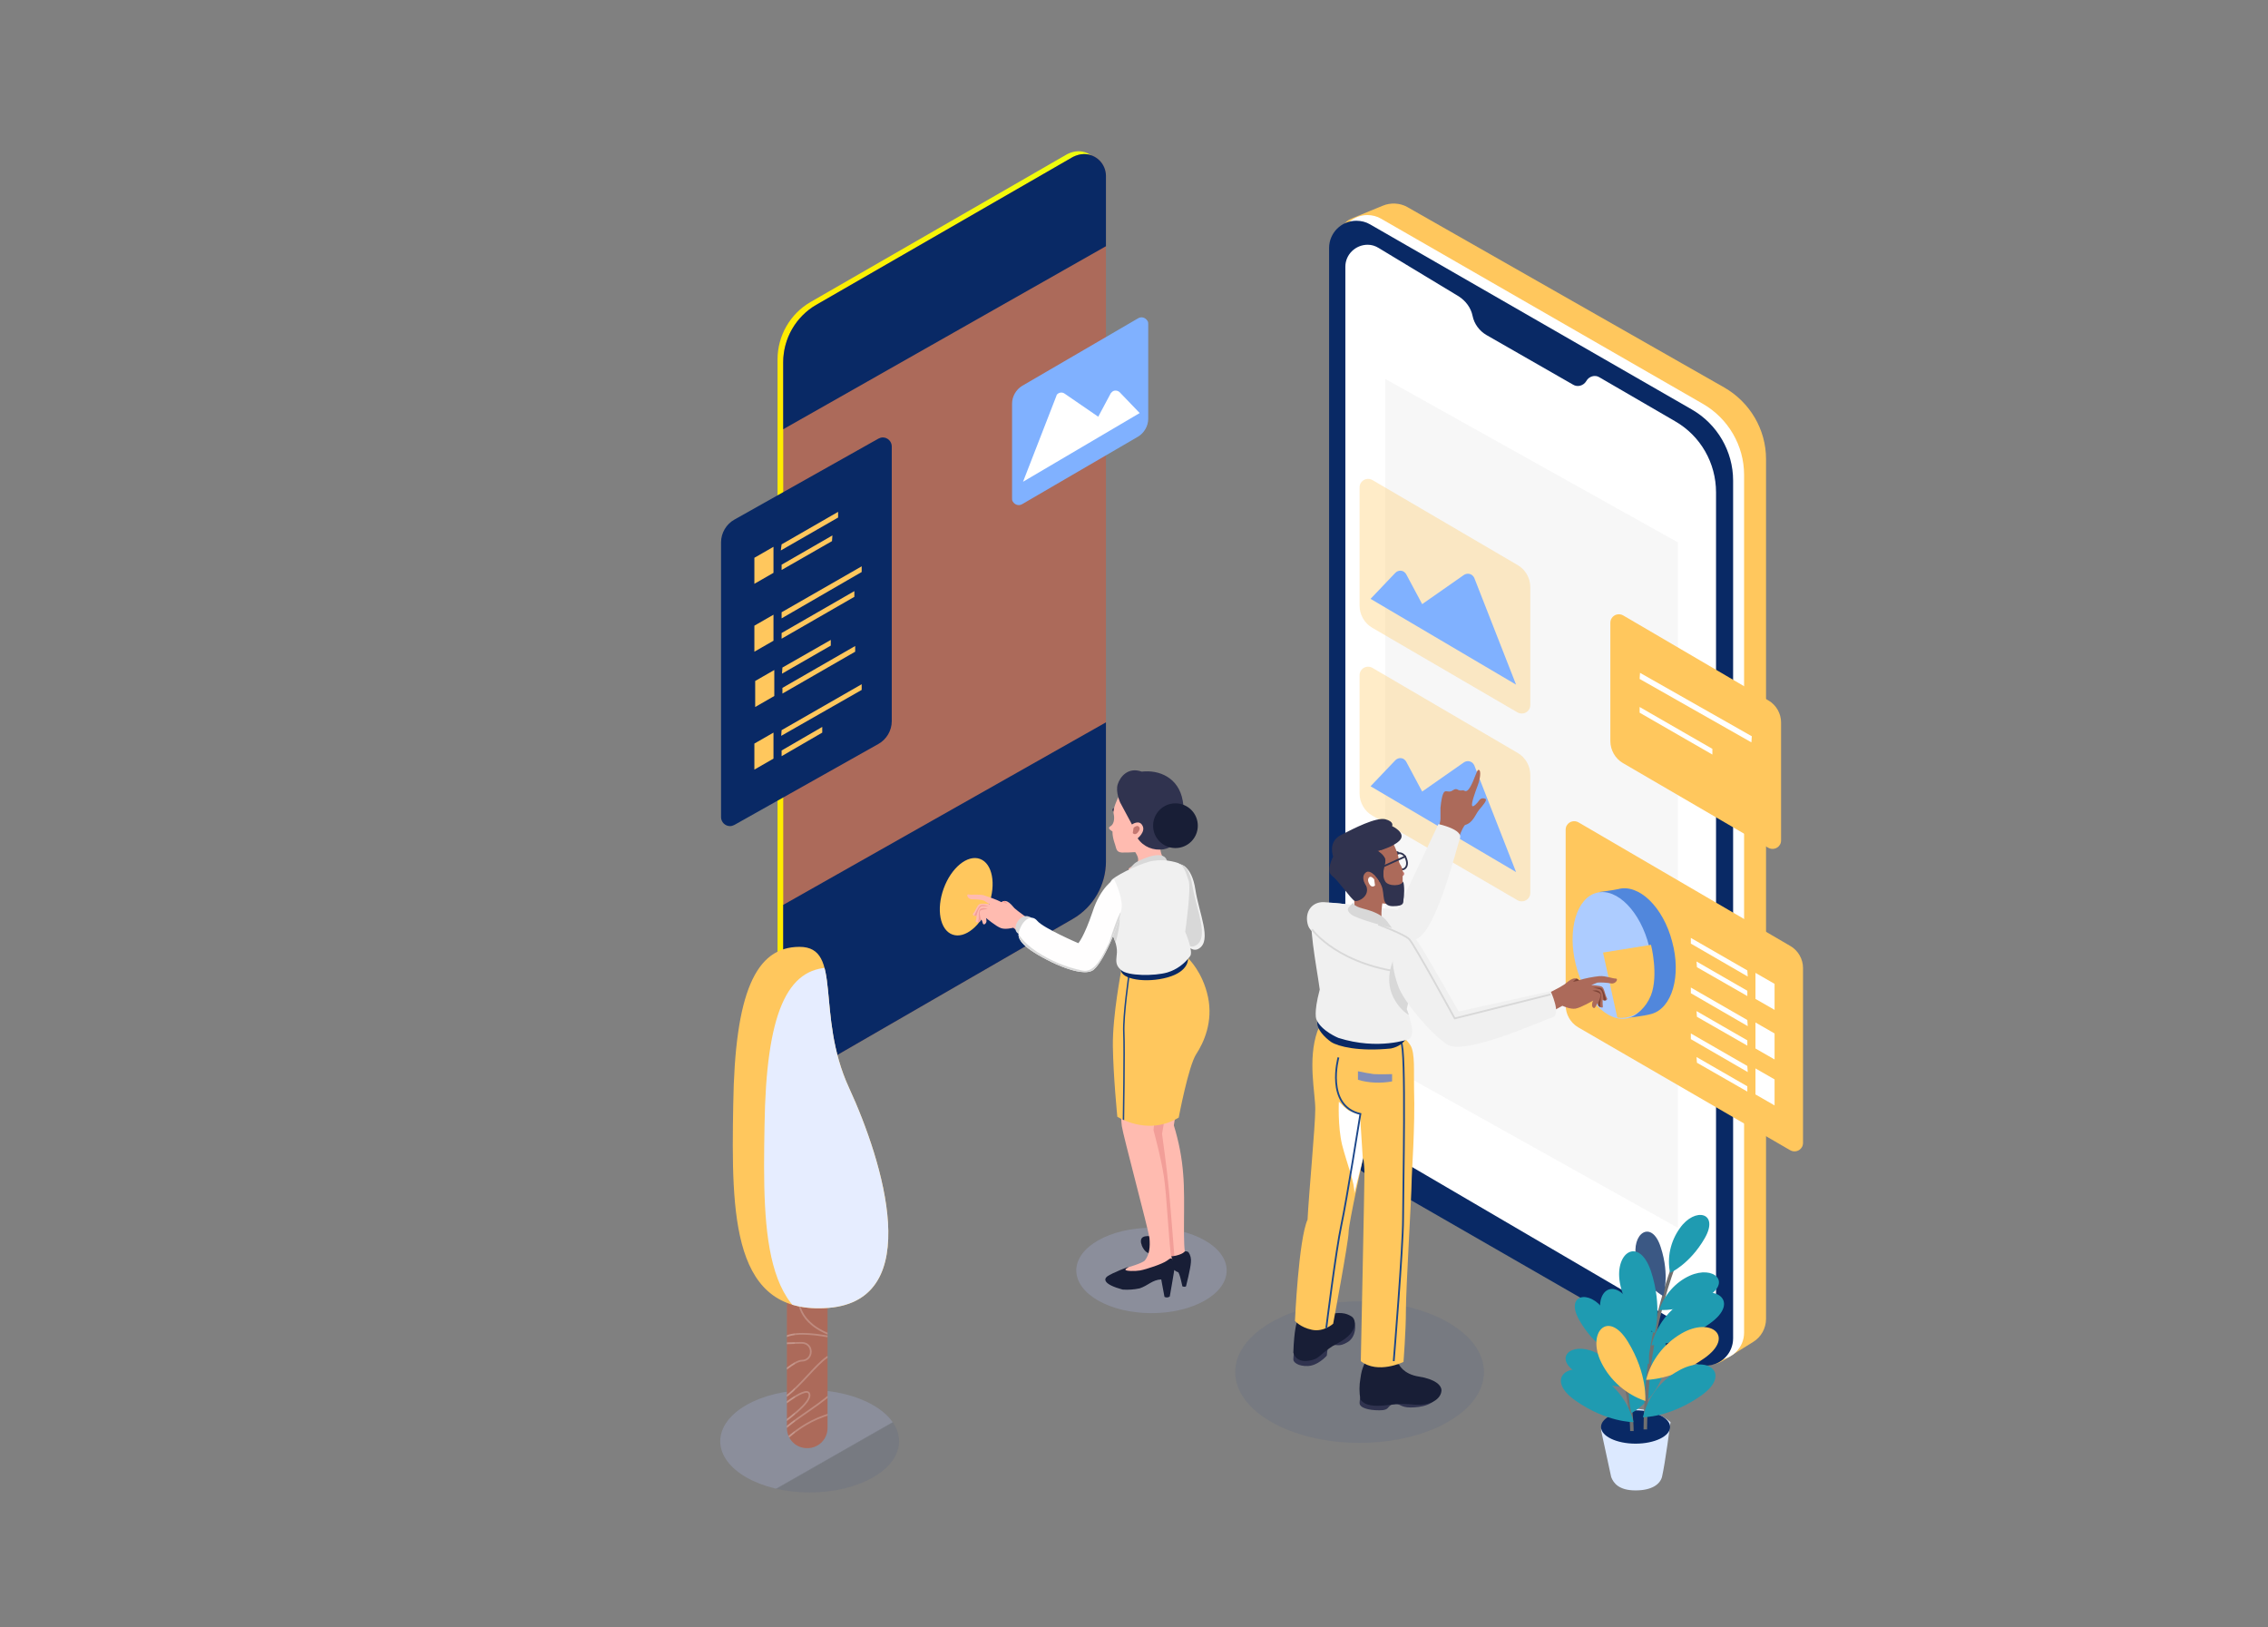 <svg xmlns="http://www.w3.org/2000/svg" xmlns:xlink="http://www.w3.org/1999/xlink" id="Layer_1" x="0px" y="0px" viewBox="0 0 558 400.3" style="enable-background:new 0 0 558 400.3;" xml:space="preserve"><rect x="0" y="0" width="558" height="400.3" fill="#808080" stroke="none"/><style type="text/css">	.st0{fill:#FFC75D;}	.st1{fill:#FFFFFF;}	.st2{fill:#092965;}	.st3{opacity:0.2;fill:#D8D8D8;enable-background:new    ;}	.st4{fill:url(#SVGID_1_);}	.st5{fill:#ADCCFF;}	.st6{opacity:0.339;fill:#FFC75D;enable-background:new    ;}	.st7{clip-path:url(#SVGID_00000154423091859581732690000014889011504914355890_);}	.st8{fill:#80B1FF;}	.st9{clip-path:url(#SVGID_00000167385914560372392090000009923509758031692419_);}	.st10{clip-path:url(#SVGID_00000085973561418833366020000016579416136003037851_);}	.st11{clip-path:url(#SVGID_00000080196170815481392670000005950714152253422476_);}	.st12{opacity:0.211;fill:url(#SVGID_00000173866959510876105870000001770415619965720200_);enable-background:new    ;}	.st13{fill:#30334F;}	.st14{fill:#181E36;}	.st15{fill:#C47770;}	.st16{fill:none;stroke:#1C478A;stroke-width:0.435;stroke-miterlimit:10;}	.st17{fill:#AC6A5A;}	.st18{fill:#F0F0F0;}	.st19{fill:none;stroke:#30334F;stroke-width:0.435;stroke-miterlimit:9.999;}	.st20{fill:url(#SVGID_00000165210536032070045390000005800318552385169849_);}	.st21{clip-path:url(#SVGID_00000078016065468549762560000010324970128536118719_);}	.st22{fill:#D8D8D8;}	.st23{clip-path:url(#SVGID_00000000937850794933275350000017734903215116828350_);}	.st24{fill:none;stroke:#D8D8D8;stroke-width:0.435;stroke-miterlimit:10;}	.st25{clip-path:url(#SVGID_00000087413584551279920680000004263184322945524664_);}	.st26{fill:url(#SVGID_00000010305861151106173540000012092340593279914904_);}	.st27{fill:#828EB7;}	.st28{fill:none;stroke:#30334F;stroke-width:0.435;stroke-miterlimit:10;}	.st29{clip-path:url(#SVGID_00000111881653809419147330000001326118532106765973_);}	.st30{fill:#7D4436;}	.st31{clip-path:url(#SVGID_00000066516457254026619840000000612433693423281292_);}	.st32{clip-path:url(#SVGID_00000117634864662391386100000011044843394581851035_);}	.st33{fill:url(#SVGID_00000142894283539845156030000009174684035447970999_);}	.st34{opacity:0.211;fill:url(#SVGID_00000085972089734116356440000017941857716553484696_);enable-background:new    ;}	.st35{fill:url(#SVGID_00000181792551519449110150000000787842632111472519_);}	.st36{clip-path:url(#SVGID_00000037684012626336285450000006420145518646591616_);}	.st37{clip-path:url(#SVGID_00000147179630872034457260000001643096528627914909_);}	.st38{fill:none;stroke:#979797;stroke-width:0.269;stroke-miterlimit:10;}	.st39{clip-path:url(#SVGID_00000144332373681639369130000016076459753676858529_);}	.st40{clip-path:url(#SVGID_00000107559932767744733700000009164013847375913656_);}	.st41{clip-path:url(#SVGID_00000124162847920643367960000005839443083589371573_);}	.st42{fill:#FFBBB0;}	.st43{fill:#F29E98;}	.st44{fill:url(#SVGID_00000088093390025512144260000011141553876413204879_);}	.st45{clip-path:url(#SVGID_00000094586144865536452600000013819300845407857832_);}	.st46{fill:none;stroke:#1C478A;stroke-width:0.362;stroke-miterlimit:10;}	.st47{clip-path:url(#SVGID_00000028287756439847438290000006012677709368400317_);}	.st48{fill:url(#SVGID_00000055676791714624125450000003460436443027084463_);}	.st49{clip-path:url(#SVGID_00000057830995500074575220000017449451126028934563_);}	.st50{clip-path:url(#SVGID_00000169534380451201932210000001062507274413575823_);}	.st51{clip-path:url(#SVGID_00000035523376990149282300000010124342375845613491_);}	.st52{clip-path:url(#SVGID_00000110470698688011595290000016516975985470809016_);}	.st53{fill:#FFFEFE;}	.st54{clip-path:url(#SVGID_00000164481206129137157270000017703377146144333730_);}	.st55{fill:#DCE9FF;}	.st56{clip-path:url(#SVGID_00000111894006568989448840000016434246045969710998_);}	.st57{fill:none;stroke:#707070;stroke-width:0.867;stroke-miterlimit:10;}	.st58{fill:url(#SVGID_00000003094347431158072820000002401974243247621282_);}	.st59{fill:url(#SVGID_00000026862953112053173830000000553943705050780604_);}	.st60{fill:url(#SVGID_00000158020776803563904790000017552829406336965528_);}	.st61{fill:url(#SVGID_00000136369326415281905680000017510430149913491589_);}	.st62{fill:url(#SVGID_00000055672196082409951310000002315076081278563243_);}	.st63{fill:url(#SVGID_00000036969183675120642430000014309779083361780131_);}	.st64{fill:#3B5884;}	.st65{fill:url(#SVGID_00000168100563725236762330000013800620999090060431_);}	.st66{fill:url(#SVGID_00000140718998535097553570000015836140599089858717_);}	.st67{fill:url(#SVGID_00000013901067767679767710000004781585826385810091_);}	.st68{fill:url(#SVGID_00000173870958208369753270000003242152837615962521_);}	.st69{fill:url(#SVGID_00000017482519215748162520000013878225523057426314_);}	.st70{opacity:0.211;fill:url(#SVGID_00000045580627519785699770000010890227472148620952_);enable-background:new    ;}	.st71{clip-path:url(#SVGID_00000029749741887065184940000017119644550513099653_);}	.st72{opacity:0.3;fill:none;stroke:#FFFFFF;stroke-width:0.419;stroke-miterlimit:10;enable-background:new    ;}	.st73{clip-path:url(#SVGID_00000125587275151769550280000004972333221534847616_);}	.st74{opacity:0.256;fill:#AC6A5A;enable-background:new    ;}	.st75{clip-path:url(#SVGID_00000080178627348586525280000014215212132006497169_);}	.st76{fill:url(#SVGID_00000163755858289705241460000009138879524538140308_);}</style><path class="st0" d="M340.2,50.6c1.9-0.8,4.2-0.7,6,0.3l78,44.4c6.3,3.6,10.3,10.3,10.3,17.6v211.5c0,2.3-1.2,4.5-3.2,5.7l-7.4,4.6 c-2.3,1.4-5.2,1.4-7.4-0.2l-72.9-50.4c-5.3-3.7-8.6-9.7-8.7-16.2l-5-210.2c0-1.7,0.9-3.2,2.5-3.9L340.2,50.6z"></path><path class="st1" d="M329.7,59.6c0-3.7,3-6.7,6.7-6.7c0,0,0,0,0,0c1.2,0,2.4,0.3,3.4,0.9l79.1,45.5c6.3,3.6,10.2,10.3,10.2,17.5v211 c0,3.7-3,6.7-6.7,6.7c0,0,0,0,0,0c-1.2,0-2.4-0.3-3.4-0.9l-79.1-45.5c-6.3-3.6-10.2-10.3-10.2-17.5L329.7,59.6L329.7,59.6z"></path><path class="st2" d="M327,61c0-3.7,3-6.7,6.7-6.7c0,0,0,0,0,0c1.2,0,2.4,0.3,3.4,0.9l79.1,45.5c6.3,3.6,10.2,10.3,10.2,17.5v211 c0,3.7-3,6.7-6.7,6.7c0,0,0,0,0,0c-1.2,0-2.4-0.3-3.4-0.9l-79.1-45.5c-6.3-3.6-10.2-10.3-10.2-17.5V61z"></path><path class="st1" d="M331,65.6c0-3,2.5-5.4,5.5-5.4c1,0,1.9,0.3,2.7,0.8l19.7,11.9c1.7,1.1,3,2.8,3.4,4.8l0,0c0.4,2,1.7,3.7,3.4,4.7 L387,94.6c1.1,0.7,2.6,0.3,3.3-0.9c0,0,0,0,0,0c0,0,0,0,0,0l0,0c0.6-1.1,2.1-1.6,3.2-0.9c0,0,0,0,0,0l18.6,10.8 c6.3,3.6,10.1,10.3,10.1,17.5v198c0,3.7-3,6.7-6.7,6.7c-1.2,0-2.4-0.3-3.4-0.9l-71.1-41.6c-6.2-3.6-10-10.3-10-17.5L331,65.6 L331,65.6z"></path><path class="st3" d="M340.8,93.2l72,40.2v168.6l-72-40.2L340.8,93.2L340.8,93.2z"></path><path class="st0" d="M388.4,202.3c-1-0.6-2.3-0.3-2.9,0.7c0,0,0,0,0,0c-0.2,0.3-0.3,0.7-0.3,1.1v43.2c0,2.2,1.2,4.3,3.1,5.4 l52.1,30.2c1,0.6,2.3,0.3,2.9-0.7c0,0,0,0,0,0c0.2-0.3,0.3-0.7,0.3-1.1v-43c0-2.2-1.2-4.3-3.1-5.4L388.4,202.3z"></path><path class="st1" d="M436.6,242l-4.7-2.7v6.4l4.7,2.7V242z M429.9,243.7l-12.5-7.2l0.1,1.4l12.4,7.1L429.9,243.7z M429.9,238.7 l-13.9-8l0,1.4l14,8.1L429.9,238.7z"></path><path class="st1" d="M436.6,254.2l-4.7-2.7v6.4l4.7,2.7V254.2z M429.9,255.9l-12.5-7.2l0.1,1.4l12.4,7.1L429.9,255.9z M429.9,250.9 l-13.9-8l0,1.4l14,8.1L429.9,250.9z"></path><path class="st1" d="M436.6,265.5l-4.7-2.7v6.4l4.7,2.7V265.5z M429.9,267.2l-12.5-7.2l0.1,1.4l12.4,7.1L429.9,267.2z M429.9,262.2 l-13.9-8l0,1.4l14,8.1L429.9,262.2z"></path><linearGradient id="SVGID_1_" gradientUnits="userSpaceOnUse" x1="-40.137" y1="595.806" x2="-40.13" y2="595.809" gradientTransform="matrix(46.994 0 0 -75.291 2070.081 45244.777)">	<stop offset="0" style="stop-color:#56A1FF"></stop>	<stop offset="1" style="stop-color:#5187DC"></stop></linearGradient><path class="st4" d="M406.3,249.4c5.1-1.4,7.4-9.4,5.1-17.8c-2.2-8.5-8.2-14.3-13.3-12.9c-1.3,0.3-4.5,0.7-4.5,0.7 s-2.3,10.8-0.6,17.2c1.5,5.8,7.1,13.8,7.1,13.8S404.7,249.9,406.3,249.4z"></path><ellipse transform="matrix(0.97 -0.241 0.241 0.97 -44.988 102.835)" class="st5" cx="397" cy="234.9" rx="9.3" ry="15.9"></ellipse><path class="st0" d="M394.4,234.3l3.5,16c0,0,5.5,1.2,8.3-5.5c1.9-5,0-12.4,0-12.4L394.4,234.3z"></path><path class="st0" d="M399.4,151.4c-1-0.6-2.3-0.3-2.9,0.7c0,0,0,0,0,0c-0.2,0.3-0.3,0.7-0.3,1.1v29.1c0,2.2,1.2,4.3,3.1,5.4 l35.7,20.8c1,0.6,2.3,0.3,2.9-0.7c0,0,0,0,0,0c0.2-0.3,0.3-0.7,0.3-1.1v-29c0-2.2-1.2-4.3-3.1-5.4L399.4,151.4z"></path><path class="st1" d="M403.4,175.3l0-1.4l17.9,10.3l0,1.4L403.4,175.3z M403.4,167l0.1-1.5l27.5,15.6l-0.1,1.5L403.4,167z"></path><path class="st6" d="M337.7,164.3c-1-0.6-2.3-0.3-2.9,0.7c0,0,0,0,0,0c-0.2,0.3-0.3,0.7-0.3,1.1v29.1c0,2.2,1.2,4.3,3.1,5.4 l35.7,20.8c1,0.6,2.3,0.3,2.9-0.7c0,0,0,0,0,0c0.2-0.3,0.3-0.7,0.3-1.1v-29c0-2.2-1.2-4.3-3.1-5.4L337.7,164.3z"></path><g>	<defs>		<path id="SVGID_00000013160591237992057690000005019719428150063528_" d="M337.7,164.3c-1-0.6-2.3-0.3-2.9,0.7c0,0,0,0,0,0   c-0.2,0.3-0.3,0.7-0.3,1.1v29.1c0,2.2,1.2,4.3,3.1,5.4l35.7,20.8c1,0.6,2.3,0.3,2.9-0.7c0,0,0,0,0,0c0.2-0.3,0.3-0.7,0.3-1.1v-29   c0-2.2-1.2-4.3-3.1-5.4L337.7,164.3z"></path>	</defs>	<clipPath id="SVGID_00000157279813102470356740000003301096173644802958_">		<use xlink:href="#SVGID_00000013160591237992057690000005019719428150063528_" style="overflow:visible;"></use>	</clipPath>	<g style="clip-path:url(#SVGID_00000157279813102470356740000003301096173644802958_);">		<path class="st8" d="M337.2,193.4l6.1-6.4c0.7-0.7,1.8-0.7,2.4,0c0.1,0.1,0.2,0.2,0.3,0.4l3.9,7.3l10.3-7.2   c0.8-0.5,1.8-0.3,2.3,0.4c0.1,0.1,0.1,0.2,0.2,0.3l10.3,26.3L337.2,193.4z"></path>	</g></g><g>	<defs>		<path id="SVGID_00000016072547127283809540000004183236224088049030_" d="M330.4,172.2c-1.2-0.1-2.1,0.8-2.2,2c0,0,0,0,0,0   c0,0.4,0.1,0.7,0.2,1.1l13.7,25.7c1,2,3.1,3.3,5.3,3.3l41.2,1.6c1.2,0.1,2.1-0.8,2.2-2c0,0,0,0,0,0c0-0.4-0.1-0.7-0.2-1.1   L377,177.2c-1-2-3.1-3.3-5.3-3.3L330.4,172.2z"></path>	</defs>	<clipPath id="SVGID_00000103265809890869939550000013791378807728339630_">		<use xlink:href="#SVGID_00000016072547127283809540000004183236224088049030_" style="overflow:visible;"></use>	</clipPath>			<g transform="translate(800.47 466.679) rotate(-27.974)" style="clip-path:url(#SVGID_00000103265809890869939550000013791378807728339630_);">					<ellipse transform="matrix(-1 2.624049e-06 -2.624049e-06 -1 -529.435 -923.967)" class="st8" cx="-264.7" cy="-462" rx="2.3" ry="3.3"></ellipse>	</g></g><path class="st6" d="M337.7,118.1c-1-0.6-2.3-0.3-2.9,0.7c0,0,0,0,0,0c-0.2,0.3-0.3,0.7-0.3,1.1v29.1c0,2.2,1.2,4.3,3.1,5.4 l35.7,20.8c1,0.6,2.3,0.3,2.9-0.7c0,0,0,0,0,0c0.2-0.3,0.3-0.7,0.3-1.1v-29c0-2.2-1.2-4.3-3.1-5.4L337.7,118.1z"></path><g>	<defs>		<path id="SVGID_00000046304396122886274570000008262156467456616337_" d="M337.7,118.1c-1-0.6-2.3-0.3-2.9,0.7c0,0,0,0,0,0   c-0.2,0.3-0.3,0.7-0.3,1.1v29.1c0,2.2,1.2,4.3,3.1,5.4l35.7,20.8c1,0.6,2.3,0.3,2.9-0.7c0,0,0,0,0,0c0.2-0.3,0.3-0.7,0.3-1.1v-29   c0-2.2-1.2-4.3-3.1-5.4L337.7,118.1z"></path>	</defs>	<clipPath id="SVGID_00000147190719767718736170000008726254383021676979_">		<use xlink:href="#SVGID_00000046304396122886274570000008262156467456616337_" style="overflow:visible;"></use>	</clipPath>	<g style="clip-path:url(#SVGID_00000147190719767718736170000008726254383021676979_);">		<path class="st8" d="M337.2,147.3l6.1-6.4c0.7-0.7,1.8-0.7,2.4,0c0.1,0.1,0.2,0.2,0.3,0.4l3.9,7.3l10.3-7.2   c0.8-0.5,1.8-0.3,2.3,0.4c0.1,0.1,0.1,0.2,0.2,0.3l10.3,26.3L337.2,147.3z"></path>	</g></g><g>	<defs>		<path id="SVGID_00000114770712662572543500000018208783788964561833_" d="M330.4,126.1c-1.2-0.1-2.1,0.8-2.2,2c0,0,0,0,0,0   c0,0.4,0.1,0.7,0.2,1.1l13.7,25.7c1,2,3.1,3.3,5.3,3.3l41.2,1.6c1.2,0.1,2.1-0.8,2.2-2c0,0,0,0,0,0c0-0.4-0.1-0.7-0.2-1.1   L377,131.1c-1-2-3.1-3.3-5.3-3.3L330.4,126.1z"></path>	</defs>	<clipPath id="SVGID_00000081646330045833227080000015952200907726889895_">		<use xlink:href="#SVGID_00000114770712662572543500000018208783788964561833_" style="overflow:visible;"></use>	</clipPath>			<g transform="translate(800.465 357.774) rotate(-27.974)" style="clip-path:url(#SVGID_00000081646330045833227080000015952200907726889895_);">					<ellipse transform="matrix(-1 2.624050e-06 -2.624050e-06 -1 -588.318 -813.09)" class="st8" cx="-294.2" cy="-406.5" rx="2.3" ry="3.3"></ellipse>	</g></g><linearGradient id="SVGID_00000121277862383824623980000011555249349153123222_" gradientUnits="userSpaceOnUse" x1="-29.244" y1="599.571" x2="-29.246" y2="599.573" gradientTransform="matrix(144.6 0 0 -82.2 4541.351 49603.609)">	<stop offset="0" style="stop-color:#364D83;stop-opacity:0.604"></stop>	<stop offset="1" style="stop-color:#B2C4FF"></stop></linearGradient><ellipse style="opacity:0.211;fill:url(#SVGID_00000121277862383824623980000011555249349153123222_);enable-background:new    ;" cx="334.5" cy="337.5" rx="30.6" ry="17.4"></ellipse><path class="st13" d="M318.4,332.5c-0.1,0.6-0.2,1.3-0.2,1.9c0,0.7,1.2,1.7,3.6,1.6s4.4-2.3,4.6-2.5c0.2-0.2-0.2-2,1.2-2.5 c1.4-0.5,1.7,0.5,4-0.9c2.3-1.4,2.2-5.2,0.9-6.1C331,323.1,318.4,332.5,318.4,332.5z"></path><path class="st13" d="M334.9,342.9c-0.2,0.7-0.4,1.5-0.4,2.2c0,1.2,2.2,1.8,4.9,1.8c2.7,0,1.7-1.1,3.4-1.5c1.8-0.3,1.6,0.8,4.2,0.8 c2.6,0,6.2-0.6,6.8-3.4C354.3,340.1,334.9,342.9,334.9,342.9z"></path><path class="st14" d="M319.1,325.2c0,0-0.7,1.6-0.9,7.5c0,0,0.5,2.5,3.7,2c3.2-0.4,2.6-1.9,7.4-4.4s4.5-5.7,3.2-6.5 c-1.3-0.8-2.8-1.3-6.9-0.2C323.5,324.3,321.3,324.8,319.1,325.2z"></path><path class="st14" d="M344.2,335.6c0,0,1,2.4,4.9,3c3.9,0.6,5.9,2.2,5.5,3.8c-0.3,1.6-2.3,3.4-6.6,3.1c-4.3-0.4-5.2,0-7.4,0.2 c-2.2,0.2-4.8,0.2-5.9-1.5c-0.3-1.7-0.3-3.4,0-5.1c0.4-3.1,1.1-3.3,1.1-4.3C335.8,333.7,344.2,335.6,344.2,335.6z"></path><path class="st15" d="M344.2,212.7c0.3,0.6,0.6,1.3,1.1,1.8c0.5,0.5-0.1,1.1-0.6,1.1C344.1,215.7,344.2,212.7,344.2,212.7z"></path><path class="st0" d="M347,257.1c1.2,1.9,0.8,6.6,0.9,10.7c0.3,9.5-0.6,20.8-0.6,23c0,3.2-1.4,26.1-1.4,31.4s-0.6,12.8-0.6,12.8 s-6.3,3.1-10.5-0.2c0,0,0.9-43.3,0.9-45.9c0-1.4-0.1-2.8-0.3-4.1c0,0-3.6,16.1-3.6,18.3s-3.8,22.5-3.8,22.5s-2.3,2.1-5.2,1.5 s-4.2-2.2-4.2-2.2s0.9-20.1,3.1-24.9c0.3-6.2,1.9-23.1,1.9-27.2s-1.9-12.1,0.5-19.1C326.6,246.7,343.1,250.9,347,257.1z"></path><path class="st16" d="M344.7,256.4c1.3,1.1,0.5,36.4,0.5,43.4s-2.3,35-2.3,35"></path><path class="st17" d="M353,206.6c0,0,1.4-4.2,1.4-5.1c0-1,0-2.8,0-2.8s0.2-2.3,0.6-3.3c0.4-1.1,0.8-0.7,1.6-0.7s1.2-0.9,2-0.5 c0.8,0.5,1.2,0,1.7,0.3s1.1,0,2.1-2.3c1-2.4,1.1-3,1.5-2.8c0.5,0.2,0.3,2.1-0.3,3.7s-1.7,4.6-1.4,5.1c0.2,0.5,1.4-0.8,1.7-1.3 c0.3-0.5,1-0.7,1.5-0.4c0,0,0.1,0,0.1,0c0.4,0.4-0.6,1.5-1.6,2.7c-0.9,1.1-1.5,3.2-3.4,3.7c-0.7,0.3-2.5,5.6-2.5,5.6L353,206.6z"></path><path class="st18" d="M325.7,221.9c-2.8-0.1-4.7,2.2-4,5.3c0.7,3.1,4.6,3.5,8.4,4.6c3.8,1.1,13.4,0.7,18.3-0.8 c4.9-1.6,10-22.6,10.8-24.8s-5.3-3.5-5.3-3.5l-10,21.1C343.9,223.8,328.4,222,325.7,221.9z"></path><path class="st19" d="M345.3,213.8c0.8-0.3,1.1-1.3,0.7-2.4c-0.3-1.1-1.2-1.7-2-1.5c-0.8,0.3-1.1,1.3-0.7,2.4 C343.7,213.4,344.6,214,345.3,213.8z"></path><path class="st2" d="M324.7,250.1c0,0-0.6,0-0.6,1.6c0,1.5,1.7,3.4,3.4,4.6c1.7,1.1,6.8,2.4,14.7,1.6c4-0.8,4.5-4.2,4.5-4.2 L324.7,250.1z"></path><path class="st13" d="M342.1,209.4h1.7c0.2,0,0.4,0.2,0.4,0.4l0,0c0,0.2-0.2,0.4-0.4,0.4h-1.7c-0.2,0-0.4-0.2-0.4-0.4l0,0 C341.6,209.6,341.8,209.4,342.1,209.4C342,209.4,342.1,209.4,342.1,209.4z"></path><path class="st17" d="M342.1,206.1c0,0,2,3.7,2,5.2s1,1.4,1,3.4s0.1,6.1-1,7c-1.1,1-4,0.5-4,0.5s-0.5,3.1,0,3.9 c0.3,0.5,0.7,0.9,1.2,1.2c0,0-5.8-0.4-7.5-1.2c-1.7-0.8-1.2-2.9-1.2-2.9s0.6,0.1,0.6-0.4V219c0,0-0.6-8.6,1.5-11 C336.7,205.7,342.1,206.1,342.1,206.1z"></path><linearGradient id="SVGID_00000040554464742133990610000003501860518684367805_" gradientUnits="userSpaceOnUse" x1="-31.998" y1="596.151" x2="-31.998" y2="596.156" gradientTransform="matrix(61.555 0 0 -81.652 2305.357 49045.504)">	<stop offset="0" style="stop-color:#FFFFFF"></stop>	<stop offset="1" style="stop-color:#F0F0F0"></stop></linearGradient><path style="fill:url(#SVGID_00000040554464742133990610000003501860518684367805_);" d="M342.5,228.2c0,0,4.6,1.5,6,3.1 c1.3,1.4-2.4,16.9-2.4,16.9c0.6,1.5,1,3.1,1.3,4.7c0.3,2.2-0.8,2.7-0.8,2.7s-7.5,2.8-17.3-0.3c0,0-4.2-1.7-5.4-4.5 c0,0-0.8-1.4,0.8-7.4c-0.8-5.9-3.1-17-1.6-20.1c0.9-2.2,9.2-0.7,9.2-0.7L342.5,228.2z"></path><g>	<defs>		<path id="SVGID_00000125604726629942791470000014985674036149130431_" d="M342.5,228.2c0,0,4.6,1.5,6,3.1   c1.3,1.4-2.4,16.9-2.4,16.9c0.6,1.5,1,3.1,1.3,4.7c0.3,2.2-0.8,2.7-0.8,2.7s-7.5,2.8-17.3-0.3c0,0-4.2-1.7-5.4-4.5   c0,0-0.8-1.4,0.8-7.4c-0.8-5.9-3.1-17-1.6-20.1c0.9-2.2,9.2-0.7,9.2-0.7L342.5,228.2z"></path>	</defs>	<clipPath id="SVGID_00000006684119333086573010000017216891786468834185_">		<use xlink:href="#SVGID_00000125604726629942791470000014985674036149130431_" style="overflow:visible;"></use>	</clipPath>	<g style="clip-path:url(#SVGID_00000006684119333086573010000017216891786468834185_);">		<path class="st22" d="M343.9,234c0,0-1,5,3.6,11.5c4.5,6.6-1.6,5.8-4.6,0C339.9,239.8,343.9,234,343.9,234z"></path>	</g></g><g>	<defs>		<path id="SVGID_00000088842690792482075950000017244692295212014994_" d="M342.5,228.2c0,0,4.6,1.5,6,3.1   c1.3,1.4-2.4,16.9-2.4,16.9c0.6,1.5,1,3.1,1.3,4.7c0.3,2.2-0.8,2.7-0.8,2.7s-7.5,2.8-17.3-0.3c0,0-4.2-1.7-5.4-4.5   c0,0-0.8-1.4,0.8-7.4c-0.8-5.9-3.1-17-1.6-20.1c0.9-2.2,9.2-0.7,9.2-0.7L342.5,228.2z"></path>	</defs>	<clipPath id="SVGID_00000168814592369444324110000005543886139013348262_">		<use xlink:href="#SVGID_00000088842690792482075950000017244692295212014994_" style="overflow:visible;"></use>	</clipPath>	<g style="clip-path:url(#SVGID_00000168814592369444324110000005543886139013348262_);">		<path class="st24" d="M322.8,228.6c0,0,6.5,9.2,24.4,10.8"></path>	</g></g><path class="st13" d="M337.2,215c-0.8,0-2.1,0.2-1.1,2.8c1.1,2.6-1.9,4.1-2.8,3.8c-0.9-0.4-4-5-5.6-6.2s0.3-4.7,0.3-4.7 s-1.4-3.6,1.9-5.3s8.6-4.4,10.9-3.9c2.3,0.6,1.7,1.7,1.7,1.7s3.7,1.7,1.8,3.6c-1.9,1.8-5.4,2.5-5.4,2.5s2.3,1.3,1.9,2.8 c-0.4,1.6-0.8,3.4,0,4.7c0.8,1.3,4.1,1.2,4.4,0c0.4,0.9,0.3,3.7,0.1,4.4c-0.1,0.7,0.4,1.7-2.6,1.7s-1.9-2.9-2.8-5 C339,215.7,338,215,337.2,215z"></path><g>	<defs>		<path id="SVGID_00000168807229777269835180000012605437772805777299_" d="M337.2,215c-0.8,0-2.1,0.2-1.1,2.8   c1.1,2.6-1.9,4.1-2.8,3.8c-0.9-0.4-4-5-5.6-6.2s0.3-4.7,0.3-4.7s-1.4-3.6,1.9-5.3s8.6-4.4,10.9-3.9c2.3,0.6,1.7,1.7,1.7,1.7   s3.7,1.7,1.8,3.6c-1.9,1.8-5.4,2.5-5.4,2.5s2.3,1.3,1.9,2.8c-0.4,1.6-0.8,3.4,0,4.7c0.8,1.3,4.1,1.2,4.4,0   c0.4,0.9,0.3,3.7,0.1,4.4c-0.1,0.7,0.4,1.7-2.6,1.7s-1.9-2.9-2.8-5C339,215.7,338,215,337.2,215z"></path>	</defs>	<clipPath id="SVGID_00000041281157479258236950000003218473941634469783_">		<use xlink:href="#SVGID_00000168807229777269835180000012605437772805777299_" style="overflow:visible;"></use>	</clipPath>	<g style="clip-path:url(#SVGID_00000041281157479258236950000003218473941634469783_);">					<linearGradient id="SVGID_00000036929739939929158090000008103273020147328922_" gradientUnits="userSpaceOnUse" x1="-56.336" y1="595.847" x2="-56.346" y2="595.843" gradientTransform="matrix(16.49 0 0 -30.101 1095.873 18281.244)">			<stop offset="0" style="stop-color:#30334F"></stop>			<stop offset="1" style="stop-color:#181E36"></stop>		</linearGradient>		<path style="fill:url(#SVGID_00000036929739939929158090000008103273020147328922_);" d="M338.9,209.2c0,0-7.5,1-2.7,9   c4.8,8,1.8-1.6,4.3-2.6c2.5-1,0-6.9,0-6.9L338.9,209.2z"></path>	</g></g><path class="st22" d="M332.9,222c0,0-0.2,0.8,2.5,1.5c2.7,0.7,4.8,1.6,6,3.3l1.1,1.5c0,0-8.7-2.2-10.1-3.4c-1.5-1.2-0.4-1.9-0.4-1.9 L332.9,222z"></path><path class="st27" d="M334.1,263.5v2.1c2.7,0.8,5.6,0.9,8.4,0.4v-1.8c0,0-3,0.1-4.5,0C336.7,264,335.4,263.8,334.1,263.5z"></path><path class="st1" d="M335.3,285.1l-0.7-11c-0.9-0.2-1.8-0.5-2.7-0.9c-0.9-0.6-1.7-1.4-2.5-2.2c0,0-0.3,6,0.8,10.6 c1.2,4.7,3.2,9.5,3,12L335.3,285.1z"></path><path class="st28" d="M345.9,210.6l-8.4,3.8"></path><path class="st17" d="M384.8,242.2c0.8-0.5,2.4-2.4,3.7-1.1c1.6-0.5,3.3-0.8,5-1c1.6-0.1,3.2,0.6,4,0.6c0.8,0,0,1.4-1.1,1.2 c-1-0.2-2.8-0.3-3.4-0.2c-0.5,0.2-1.5,0.6-1.5,0.6s2.1,0.1,2.6,0.4c0.6,0.3,0.8,2,1.2,2.7c0.5,0.6-0.6,0.9-1,0.5v1 c0,0.4,0.1,0.8,0,0.9c-0.5,0.1-1-0.2-1.2-0.7c0-0.1,0-0.3,0-0.4c-0.2,0.3-0.4,0.6-0.6,1c-0.3,0.6-0.9,0-0.8-0.6c0-0.3,0.1-0.7,0.3-1 c0,0-3.1,1.8-4.4,2s-3.2-0.7-3.2-0.7l-9.7,5.3l-2-4.4C372.5,248.3,383,243.5,384.8,242.2z"></path><g>	<defs>		<path id="SVGID_00000090283259405825773980000014453285042339697566_" d="M384.8,242.2c0.8-0.5,2.4-2.4,3.7-1.1   c1.6-0.5,3.3-0.8,5-1c1.6-0.1,3.2,0.6,4,0.6c0.8,0,0,1.4-1.1,1.2c-1-0.2-2.8-0.3-3.4-0.2c-0.5,0.2-1.5,0.6-1.5,0.6   s2.1,0.1,2.6,0.4c0.6,0.3,0.8,2,1.2,2.7c0.5,0.6-0.6,0.9-1,0.5v1c0,0.4,0.1,0.8,0,0.9c-0.5,0.1-1-0.2-1.2-0.7c0-0.1,0-0.3,0-0.4   c-0.2,0.3-0.4,0.6-0.6,1c-0.3,0.6-0.9,0-0.8-0.6c0-0.3,0.1-0.7,0.3-1c0,0-3.1,1.8-4.4,2s-3.2-0.7-3.2-0.7l-9.7,5.3l-2-4.4   C372.5,248.3,383,243.5,384.8,242.2z"></path>	</defs>	<clipPath id="SVGID_00000099641627280703152180000016592142799592034495_">		<use xlink:href="#SVGID_00000090283259405825773980000014453285042339697566_" style="overflow:visible;"></use>	</clipPath>	<g style="clip-path:url(#SVGID_00000099641627280703152180000016592142799592034495_);">		<path class="st30" d="M394.5,246c0,0,0-2.5-1-2.7c-1-0.3-1.6-0.3-1.6-0.3s1.9-0.3,2.3,0.3c0.5,0.9,0.8,1.9,1,2.9   C394.9,246.2,394.6,246.2,394.5,246z"></path>	</g></g><g>	<defs>		<path id="SVGID_00000057846752014492831700000004067731125922143414_" d="M384.8,242.2c0.8-0.5,2.4-2.4,3.7-1.1   c1.6-0.5,3.3-0.8,5-1c1.6-0.1,3.2,0.6,4,0.6c0.8,0,0,1.4-1.1,1.2c-1-0.2-2.8-0.3-3.4-0.2c-0.5,0.2-1.5,0.6-1.5,0.6   s2.1,0.1,2.6,0.4c0.6,0.3,0.8,2,1.2,2.7c0.5,0.6-0.6,0.9-1,0.5v1c0,0.4,0.1,0.8,0,0.9c-0.5,0.1-1-0.2-1.2-0.7c0-0.1,0-0.3,0-0.4   c-0.2,0.3-0.4,0.6-0.6,1c-0.3,0.6-0.9,0-0.8-0.6c0-0.3,0.1-0.7,0.3-1c0,0-3.1,1.8-4.4,2s-3.2-0.7-3.2-0.7l-9.7,5.3l-2-4.4   C372.5,248.3,383,243.5,384.8,242.2z"></path>	</defs>	<clipPath id="SVGID_00000060008732433787571430000012254008707781569189_">		<use xlink:href="#SVGID_00000057846752014492831700000004067731125922143414_" style="overflow:visible;"></use>	</clipPath>	<g style="clip-path:url(#SVGID_00000060008732433787571430000012254008707781569189_);">		<path class="st30" d="M393.2,246.7c0,0,0.8-1.7,0.5-2.2s-1.9-0.8-1.9-0.8s1.3-0.4,1.9,0.4c0.3,0.4,0.2,1.4,0,2.7c0,0.3,0,0.7,0,1   c-0.2-0.1-0.4-0.3-0.5-0.5C393.3,247.1,393.2,246.9,393.2,246.7z"></path>	</g></g><g>	<defs>		<path id="SVGID_00000150796080405504363920000016016760845449666199_" d="M384.8,242.2c0.8-0.5,2.4-2.4,3.7-1.1   c1.6-0.5,3.3-0.8,5-1c1.6-0.1,3.2,0.6,4,0.6c0.8,0,0,1.4-1.1,1.2c-1-0.2-2.8-0.3-3.4-0.2c-0.5,0.2-1.5,0.6-1.5,0.6   s2.1,0.1,2.6,0.4c0.6,0.3,0.8,2,1.2,2.7c0.5,0.6-0.6,0.9-1,0.5v1c0,0.4,0.1,0.8,0,0.9c-0.5,0.1-1-0.2-1.2-0.7c0-0.1,0-0.3,0-0.4   c-0.2,0.3-0.4,0.6-0.6,1c-0.3,0.6-0.9,0-0.8-0.6c0-0.3,0.1-0.7,0.3-1c0,0-3.1,1.8-4.4,2s-3.2-0.7-3.2-0.7l-9.7,5.3l-2-4.4   C372.5,248.3,383,243.5,384.8,242.2z"></path>	</defs>	<clipPath id="SVGID_00000063611265282856791510000004781883320803170211_">		<use xlink:href="#SVGID_00000150796080405504363920000016016760845449666199_" style="overflow:visible;"></use>	</clipPath>	<g style="clip-path:url(#SVGID_00000063611265282856791510000004781883320803170211_);">		<path class="st30" d="M388.5,241.2l-1.5,0.3l1.3-1.2L388.5,241.2z"></path>	</g></g><path class="st18" d="M348.9,231.8c-1.7-2.2-3.1-2.5-5.1,0c-2,2.5-1.1,7.3,0.3,11s7.7,11.2,11.9,14.1c4.2,2.9,23.8-6,26-6.7 c2.2-0.6-0.5-6.4-0.5-6.4l-22.6,5C358.9,248.9,350.5,234,348.9,231.8z"></path><path class="st16" d="M329.3,260.1c0,0-3.3,11.9,5.4,13.9c0,0-3.4,21.4-4.7,27.4c-1.3,6-3.7,25.3-3.7,25.3"></path><path class="st24" d="M339.1,227.4c0,0,6.4,2.4,7.6,3.6s11.2,19.5,11.2,19.5l23.6-5.9"></path><path class="st17" d="M338.4,215.5c0,0-1.3-1.5-2.2-1c-0.9,0.5-1.2,1.8,0,3.5c1.2,1.7,2.5,0.4,2.5,0.4L338.4,215.5z"></path><linearGradient id="SVGID_00000057147293848826821770000005385798973459051394_" gradientUnits="userSpaceOnUse" x1="-157.862" y1="614.065" x2="-157.948" y2="614.056" gradientTransform="matrix(3.981 0 0 -5.7 757.192 3751.217)">	<stop offset="0" style="stop-color:#FFFFFF"></stop>	<stop offset="1" style="stop-color:#E6E6E6"></stop></linearGradient><path style="fill:url(#SVGID_00000057147293848826821770000005385798973459051394_);" d="M338.1,216.3c0,0-0.6-0.8-1.1-0.6 c-0.5,0.3-0.6,1,0,1.9c0.6,0.9,1.3,0.2,1.3,0.2L338.1,216.3z"></path><linearGradient id="SVGID_00000121996557419368983890000016351933550984587420_" gradientUnits="userSpaceOnUse" x1="-29.52" y1="600.823" x2="-29.523" y2="600.828" gradientTransform="matrix(87.2 0 0 -49.4 2873.017 30007.065)">	<stop offset="0" style="stop-color:#364D83;stop-opacity:0.604"></stop>	<stop offset="1" style="stop-color:#B2C4FF"></stop></linearGradient><ellipse style="opacity:0.211;fill:url(#SVGID_00000121996557419368983890000016351933550984587420_);enable-background:new    ;" cx="283.3" cy="312.5" rx="18.5" ry="10.5"></ellipse><linearGradient id="SVGID_00000083781809018873767790000007614120307838689706_" gradientUnits="userSpaceOnUse" x1="-28.065" y1="595.749" x2="-27.642" y2="595.749" gradientTransform="matrix(187.6 0 0 -531.8 5456.354 316969.344)">	<stop offset="0" style="stop-color:#FFEB00"></stop>	<stop offset="1" style="stop-color:#EDFF0F"></stop></linearGradient><path style="fill:url(#SVGID_00000083781809018873767790000007614120307838689706_);" d="M270.7,42.6c0-3-2.4-5.4-5.4-5.4 c-0.9,0-1.9,0.3-2.7,0.7l-63.2,36.4c-5,2.9-8.1,8.3-8.1,14.1v168.7c0,3,2.4,5.4,5.4,5.4c0.9,0,1.9-0.3,2.7-0.7l63.2-36.4 c5-2.9,8.1-8.3,8.1-14.1L270.7,42.6L270.7,42.6z"></path><path class="st17" d="M272.1,43.3c0-3-2.4-5.4-5.4-5.4c-0.9,0-1.9,0.3-2.7,0.7l-63.2,36.4c-5,2.9-8.1,8.3-8.1,14.1v168.7 c0,3,2.4,5.4,5.4,5.4c0.9,0,1.9-0.3,2.7-0.7L264,226c5-2.9,8.1-8.3,8.1-14.1L272.1,43.3L272.1,43.3z"></path><g>	<defs>		<path id="SVGID_00000174572803632294413120000002958954056994690962_" d="M272.1,43.3c0-3-2.4-5.4-5.4-5.4c-0.9,0-1.9,0.3-2.7,0.7   l-63.2,36.4c-5,2.9-8.1,8.3-8.1,14.1v168.7c0,3,2.4,5.4,5.4,5.4c0.9,0,1.9-0.3,2.7-0.7L264,226c5-2.9,8.1-8.3,8.1-14.1L272.1,43.3   L272.1,43.3z"></path>	</defs>	<clipPath id="SVGID_00000085937541834813330710000012760678260780045956_">		<use xlink:href="#SVGID_00000174572803632294413120000002958954056994690962_" style="overflow:visible;"></use>	</clipPath>	<g style="clip-path:url(#SVGID_00000085937541834813330710000012760678260780045956_);">		<path class="st2" d="M302.3,160.6l-129.1,73v73.9l129.1-73V160.6z"></path>	</g></g><g transform="translate(522.899 577.29) rotate(-70.001)">			<ellipse transform="matrix(-1 2.613459e-06 -2.613459e-06 -1 475.374 -779.983)" class="st0" cx="237.7" cy="-390" rx="9.9" ry="5.9"></ellipse></g><g>	<defs>		<path id="SVGID_00000052797116609939084640000002682323986025046437_" d="M82.8,127.4c-2.8-1-5.9,0.4-6.9,3.2   c-0.3,0.9-0.4,1.9-0.3,2.8l12.6,71.8c1,5.7,5,10.5,10.4,12.5l158.5,57.7c2.8,1,5.9-0.4,6.9-3.2c0.3-0.9,0.4-1.9,0.3-2.8   l-12.6-71.8c-1-5.7-5-10.5-10.4-12.5L82.8,127.4L82.8,127.4z"></path>	</defs>	<clipPath id="SVGID_00000145058700124001840130000002947029180750439064_">		<use xlink:href="#SVGID_00000052797116609939084640000002682323986025046437_" style="overflow:visible;"></use>	</clipPath>			<g transform="translate(515.894 582.763) rotate(-70.001)" style="clip-path:url(#SVGID_00000145058700124001840130000002947029180750439064_);">					<ellipse transform="matrix(-1 2.613459e-06 -2.613459e-06 -1 490.504 -770.909)" class="st38" cx="245.3" cy="-385.5" rx="13.1" ry="7.7"></ellipse>	</g></g><g>	<defs>		<path id="SVGID_00000021820650173505160780000004185181728238707343_" d="M272.1,43.3c0-3-2.4-5.4-5.4-5.4c-0.9,0-1.9,0.3-2.7,0.7   l-63.2,36.4c-5,2.9-8.1,8.3-8.1,14.1v168.7c0,3,2.4,5.4,5.4,5.4c0.9,0,1.9-0.3,2.7-0.7L264,226c5-2.9,8.1-8.3,8.1-14.1L272.1,43.3   L272.1,43.3z"></path>	</defs>	<clipPath id="SVGID_00000087395265624890031450000001915148617492970421_">		<use xlink:href="#SVGID_00000021820650173505160780000004185181728238707343_" style="overflow:visible;"></use>	</clipPath>	<g style="clip-path:url(#SVGID_00000087395265624890031450000001915148617492970421_);">		<path class="st2" d="M287.2-22.1L158.1,51.1v74.1L287.2,52V-22.1z"></path>	</g></g><path class="st2" d="M219.4,109.8c0-1.2-1-2.2-2.2-2.2c-0.4,0-0.7,0.1-1.1,0.3l-35.4,19.9c-2,1.1-3.3,3.3-3.3,5.6V201 c0,1.2,1,2.2,2.2,2.2c0.4,0,0.7-0.1,1.1-0.3l35.4-19.9c2-1.1,3.3-3.3,3.3-5.6V109.8z"></path><path class="st0" d="M185.6,137.2l4.7-2.7v6.4l-4.7,2.7V137.2z M192.3,138.9l12.5-7.2l-0.1,1.4l-12.4,7.1L192.3,138.9z M192.3,133.9 l13.9-8l0,1.4l-14.1,8.1L192.3,133.9z"></path><path class="st0" d="M185.6,153.9l4.7-2.7v6.4l-4.7,2.7V153.9z M192.3,155.7l17.9-10.3l0,1.4l-17.9,10.3L192.3,155.7z M192.3,150.6 l19.7-11.3v1.4l-19.7,11.4L192.3,150.6z"></path><path class="st0" d="M185.8,167.5l4.7-2.7v6.4l-4.7,2.7V167.5z M192.5,169.2l17.9-10.3l0,1.4l-17.9,10.3L192.5,169.2z M192.5,164.2 l11.9-6.8l0,1.4l-12,6.9L192.5,164.2z"></path><path class="st0" d="M185.6,182.9l4.7-2.7v6.4l-4.7,2.7V182.9z M192.3,184.6l10-5.8l0,1.4l-10,5.8L192.3,184.6z M192.3,179.6 l19.7-11.3v1.4L192.2,181L192.3,179.6z"></path><path class="st8" d="M280,78.3c0.8-0.5,1.8-0.2,2.3,0.6c0,0,0,0,0,0c0.2,0.3,0.2,0.5,0.2,0.8V103c0,1.8-1,3.5-2.5,4.4L251.5,124 c-0.8,0.5-1.8,0.2-2.3-0.6c0,0,0,0,0,0c-0.2-0.3-0.2-0.5-0.2-0.8V99.3c0-1.8,1-3.5,2.5-4.4L280,78.3z"></path><g>	<defs>		<path id="SVGID_00000109022000903475212770000012289987682111726781_" d="M280,78.3c0.8-0.5,1.8-0.2,2.3,0.6c0,0,0,0,0,0   c0.2,0.3,0.2,0.5,0.2,0.8V103c0,1.8-1,3.5-2.5,4.4L251.5,124c-0.8,0.5-1.8,0.2-2.3-0.6c0,0,0,0,0,0c-0.2-0.3-0.2-0.5-0.2-0.8V99.3   c0-1.8,1-3.5,2.5-4.4L280,78.3z"></path>	</defs>	<clipPath id="SVGID_00000153667454147049315690000016219538275934150291_">		<use xlink:href="#SVGID_00000109022000903475212770000012289987682111726781_" style="overflow:visible;"></use>	</clipPath>	<g style="clip-path:url(#SVGID_00000153667454147049315690000016219538275934150291_);">		<path class="st1" d="M280.4,101.6l-4.9-5.1c-0.5-0.5-1.4-0.6-1.9-0.1c0,0,0,0,0,0c-0.1,0.1-0.2,0.2-0.3,0.3l-3.1,5.8l-8.3-5.7   c-0.6-0.4-1.4-0.3-1.9,0.3c0,0.1-0.1,0.2-0.1,0.3l-8.2,21.1L280.4,101.6z"></path>	</g></g><g>	<defs>		<path id="SVGID_00000047743397291942237130000010002988793316970118_" d="M261.7,77.5c0-0.9,0.7-1.7,1.6-1.7c0,0,0,0,0,0   c0.3,0,0.6,0.1,0.8,0.2l20.5,10.9c1.6,0.8,2.6,2.5,2.7,4.3l1.3,33c0,0.9-0.7,1.7-1.6,1.7c0,0,0,0,0,0c-0.3,0-0.6-0.1-0.8-0.2   l-20.5-10.9c-1.6-0.8-2.6-2.5-2.7-4.3L261.7,77.5z"></path>	</defs>	<clipPath id="SVGID_00000070117976823768276240000015292136472663369646_">		<use xlink:href="#SVGID_00000047743397291942237130000010002988793316970118_" style="overflow:visible;"></use>	</clipPath>			<g transform="translate(613.65 262.849) rotate(-62.026)" style="clip-path:url(#SVGID_00000070117976823768276240000015292136472663369646_);">					<ellipse transform="matrix(-1 2.472634e-06 -2.472634e-06 -1 -22.482 -765.953)" class="st1" cx="-11.2" cy="-383" rx="2.7" ry="1.9"></ellipse>	</g></g><path class="st42" d="M289.3,273.7l-0.5,3.1c1.2,3.9,2,7.9,2.3,12c0.6,6.7-0.3,18.2,0.7,20.3c1.1,2.1,0.3,3.6-0.6,3.9 c-0.9,0.4-2.1-0.6-4.8-2.8c-2.7-2.2-6.1-3.5-5.5-4.6c0.5-1.1,5.3,1.2,5.9,0.3c0.6-0.8-4.7-27.7-4.4-29.5c0.3-1.8,0.8-7.4,0.8-7.4 L289.3,273.7z"></path><path class="st43" d="M286.6,274.8l-0.7,4.1c0,0,1.2,8.5,1.7,13.9c0.5,5.3,1.5,18.3,1.5,18.3l-1.3,0.7l-5.2-36.2L286.6,274.8z"></path><path class="st14" d="M292.4,308c0,0-0.7-0.5-1.1,0s-3,1.4-4.6,0.9c-1.7-0.6-3.6-2.1-3.6-2.7s2.5-1.7,2.5-1.7s-3.2-0.9-4.4-0.2 c-1.2,0.7,0,3.3,1.1,3.8s7,4.8,7.5,4.8c0.4,0,1.1,3.5,1.1,3.5c0.3,0.1,0.6,0.2,0.9,0c0,0,1.1-4.3,1.2-5.9 C293.1,309.6,292.9,308.7,292.4,308z"></path><path class="st42" d="M284.3,273l-0.5,5c0,0,1.9,6.9,2.6,11.7s1.3,18.1,1.8,19.4c0.5,1.2,1,4.4-0.5,5.2c-0.9,0.5-0.1-0.4-2.6-0.6 c-1.4,0-6.4,1.7-7.8,1.6c-3.9-0.2-3.9-1.4-3.3-1.9c0.3-0.3,3.3-1.6,3.3-1.6s3.9-1.1,4.4-1.8c1.1-1.4,1.3-3.3,1.1-5.5 c-0.3-2.2-6.5-25.3-6.8-27.5s-0.2-8-0.2-8L284.3,273z"></path><path class="st13" d="M274.1,198.8l1.4,0.1c0.2,0,0.3,0.2,0.3,0.4c0,0,0,0,0,0v0.1c0,0.2-0.2,0.3-0.4,0.3c0,0,0,0,0,0l-1.4-0.1 c-0.2,0-0.3-0.2-0.3-0.4c0,0,0,0,0,0v-0.1C273.7,199,273.9,198.8,274.1,198.8z"></path><path class="st42" d="M275.1,196.2c0,0-1.4,2.7-1.1,4c0.3,1.3,0,2.7-0.9,3.1c-0.8,0.5,0.6,1.2,0.6,1.2c0,1,0.2,1.9,0.5,2.8 c0.5,1.3,0.3,2.3,1.8,2.4c1.1,0,2.2,0,3.3-0.1c0,0,1.1,1.5,0.6,2.4s-2.5,1.4-2.2,1.9c0.4,0.6,11.4,2.3,12,1.4 c0.6-0.9-4.3-3.1-4.2-6.7c0.2-3.5,0.6-14.6-3.9-14.9C277.3,193.6,275.1,196.2,275.1,196.2z"></path><linearGradient id="SVGID_00000078759445722690650310000001485474089636792974_" gradientUnits="userSpaceOnUse" x1="-112.742" y1="624.995" x2="-112.659" y2="624.983" gradientTransform="matrix(4.113 0 0 -4.788 624.102 3177.684)">	<stop offset="0" style="stop-color:#F8A29B"></stop>	<stop offset="1" style="stop-color:#C47770"></stop></linearGradient><path style="fill:url(#SVGID_00000078759445722690650310000001485474089636792974_);" d="M278.9,203.6c0,0,0.7-0.6,1.1-0.4 c0.5,0.3,0.6,0.8-0.1,1.6c-0.3,0.4-0.8,0.5-1.1,0.2c0,0,0,0,0,0l-0.1-0.1L278.9,203.6z"></path><path class="st0" d="M275.9,238.5c0,0-2.2,11.4-2.1,18.8s1.1,17.4,1.1,17.4c2.3,1.3,4.8,2.1,7.5,2.2c2.7,0.1,5.3-0.6,7.6-2 c0,0,2.4-12.7,4.3-15.6c1.9-2.9,4.2-8,2.9-14.1c-1.3-6.1-4.8-9.4-4.8-9.4s-4.7-1.6-6.9-1.1C283.2,235.2,275.9,238.5,275.9,238.5z"></path><g>	<defs>		<path id="SVGID_00000125586128558739824890000005094724762050646719_" d="M275.9,238.5c0,0-2.2,11.4-2.1,18.8s1.1,17.4,1.1,17.4   c2.3,1.3,4.8,2.1,7.5,2.2c2.7,0.1,5.3-0.6,7.6-2c0,0,2.4-12.7,4.3-15.6c1.9-2.9,4.2-8,2.9-14.1c-1.3-6.1-4.8-9.4-4.8-9.4   s-4.7-1.6-6.9-1.1C283.2,235.2,275.9,238.5,275.9,238.5z"></path>	</defs>	<clipPath id="SVGID_00000021107196972528146750000015393918799884993205_">		<use xlink:href="#SVGID_00000125586128558739824890000005094724762050646719_" style="overflow:visible;"></use>	</clipPath>	<g style="clip-path:url(#SVGID_00000021107196972528146750000015393918799884993205_);">		<path class="st46" d="M277.8,239.6c0,0-1.5,10.2-1.3,14.4s-0.1,21.9-0.1,21.9"></path>	</g></g><path class="st2" d="M292.3,235.8c0,0,0.3,3.1-5,4.6c-5.3,1.5-11.6,0.5-11.5-1.9C275.9,236.2,292.3,235.8,292.3,235.8z"></path><path class="st22" d="M276.9,215.8c0,0,1.1-2.9,2.8-3.8s7-3.3,7.5,0.1L276.9,215.8z"></path><path class="st13" d="M275.6,197.4c0,0-1.2-2.6-0.6-4.5c0.6-1.9,2.6-4.3,5.9-3.1c4.2-0.5,9.1,1.4,10.1,7.2c1,5.9-0.5,11.2-4.7,11.9 c-2.5,0.4-5-0.6-6.4-2.7c0,0,2-1.6,1.2-3.1c-0.8-1.6-2.6-0.3-2.6-0.3L275.6,197.4z"></path><path class="st18" d="M290.4,212.6c0,0,2.8,0.3,3.7,6.2c0.9,5.9,4.1,12.5,0.9,14.5c-3.2,2.1-6.3-7-6.3-7L290.4,212.6z"></path><g>	<defs>		<path id="SVGID_00000054951937525397809710000010359625855577272981_" d="M290.4,212.6c0,0,2.8,0.3,3.7,6.2   c0.9,5.9,4.1,12.5,0.9,14.5c-3.2,2.1-6.3-7-6.3-7L290.4,212.6z"></path>	</defs>	<clipPath id="SVGID_00000081646573618875264980000012249716550377897606_">		<use xlink:href="#SVGID_00000054951937525397809710000010359625855577272981_" style="overflow:visible;"></use>	</clipPath>	<g style="clip-path:url(#SVGID_00000081646573618875264980000012249716550377897606_);">		<path class="st22" d="M289.7,211.8c0,0,2.8,0.3,3.7,6.2c1,5.9,4.1,12.5,0.9,14.5c-3.2,2.1-6.3-7-6.3-7L289.7,211.8z"></path>	</g></g><linearGradient id="SVGID_00000083805928982872753830000013107630702090218386_" gradientUnits="userSpaceOnUse" x1="-31.508" y1="595.783" x2="-31.508" y2="595.789" gradientTransform="matrix(52.069 0 0 -66.655 1922.45 40080.184)">	<stop offset="0" style="stop-color:#FFFFFF"></stop>	<stop offset="1" style="stop-color:#F0F0F0"></stop></linearGradient><path style="fill:url(#SVGID_00000083805928982872753830000013107630702090218386_);" d="M292.4,216.5c-0.3-0.6-0.8-3.5-2.5-4.2 c-2.3-0.8-4.7-0.9-7-0.4c-3.4,0.9-9,3.8-9.5,4.7c-0.6,0.9-1.4,4.6-1.9,6.6c-0.5,2-1.7,7.2,2.4,7.2c0,0,1,2.1,0.9,3.9 c-0.1,1.8-0.6,2.9,1,4.3c1.6,1.5,8.3,1.5,11.4,0.6c2.3-0.7,4.2-2.1,5.6-4c0.9-1.1-1.2-6-1.2-6S293.2,218,292.4,216.5z"></path><g>	<defs>		<path id="SVGID_00000001636355966165918430000008745595456733732276_" d="M292.4,216.5c-0.3-0.6-0.8-3.5-2.5-4.2   c-2.3-0.8-4.7-0.9-7-0.4c-3.4,0.9-9,3.8-9.5,4.7c-0.6,0.9-1.4,4.6-1.9,6.6c-0.5,2-1.7,7.2,2.4,7.2c0,0,1,2.1,0.9,3.9   c-0.1,1.8-0.6,2.9,1,4.3c1.6,1.5,8.3,1.5,11.4,0.6c2.3-0.7,4.2-2.1,5.6-4c0.9-1.1-1.2-6-1.2-6S293.2,218,292.4,216.5z"></path>	</defs>	<clipPath id="SVGID_00000116208028372503117110000000109087232078846097_">		<use xlink:href="#SVGID_00000001636355966165918430000008745595456733732276_" style="overflow:visible;"></use>	</clipPath>	<g style="clip-path:url(#SVGID_00000116208028372503117110000000109087232078846097_);">		<path class="st22" d="M273.9,218.5c0,0,1.7,9.1-2.2,13.5c-3.8,4.4,1.2,4.4,1.2,4.4s2-4.7,2.5-9   C275.9,223.1,273.9,218.5,273.9,218.5z"></path>	</g></g><path class="st42" d="M249.6,223.4c-0.6-0.6-1.8-2.5-3.2-1.5c-1.4-0.7-2.9-1.2-4.4-1.7c-1.4-0.3-3,0-3.7-0.2 c-0.7-0.1-0.2,1.2,0.8,1.2s2.6,0.1,3.1,0.4c0.4,0.3,1.3,0.8,1.3,0.8s-1.9-0.3-2.5,0c-0.6,0.2-1,1.7-1.5,2.2 c-0.5,0.5,0.4,0.9,0.8,0.6c0,0-0.1,0.6-0.1,0.8c-0.1,0.3-0.2,0.7-0.1,0.8c0.4,0.2,1,0,1.2-0.4c0-0.1,0.1-0.2,0.1-0.3 c0.2,0.3,0.3,0.6,0.4,1c0.2,0.6,0.8,0.1,0.9-0.4c0-0.3,0-0.6-0.1-0.9c0,0,2.5,2.1,3.7,2.5c1.1,0.4,3-0.1,3-0.1l8.1,6.2l2.5-3.6 C259.8,230.6,251.1,224.8,249.6,223.4z"></path><g>	<defs>		<path id="SVGID_00000170244060000227618700000000623633814402007188_" d="M249.6,223.4c-0.6-0.6-1.8-2.5-3.2-1.5   c-1.4-0.7-2.9-1.2-4.4-1.7c-1.4-0.3-3,0-3.7-0.2c-0.7-0.1-0.2,1.2,0.8,1.2s2.6,0.1,3.1,0.4c0.4,0.3,1.3,0.8,1.3,0.8   s-1.9-0.3-2.5,0c-0.6,0.2-1,1.7-1.5,2.2c-0.5,0.5,0.4,0.9,0.8,0.6c0,0-0.1,0.6-0.1,0.8c-0.1,0.3-0.2,0.7-0.1,0.8   c0.4,0.2,1,0,1.2-0.4c0-0.1,0.1-0.2,0.1-0.3c0.2,0.3,0.3,0.6,0.4,1c0.2,0.6,0.8,0.1,0.9-0.4c0-0.3,0-0.6-0.1-0.9   c0,0,2.5,2.1,3.7,2.5c1.1,0.4,3-0.1,3-0.1l8.1,6.2l2.5-3.6C259.8,230.6,251.1,224.8,249.6,223.4z"></path>	</defs>	<clipPath id="SVGID_00000112614623121778378370000003206323483106747582_">		<use xlink:href="#SVGID_00000170244060000227618700000000623633814402007188_" style="overflow:visible;"></use>	</clipPath>	<g style="clip-path:url(#SVGID_00000112614623121778378370000003206323483106747582_);">		<path class="st43" d="M240.3,225.1c0,0,0.4-2.2,1.4-2.2c1,0,1.5,0,1.5,0s-1.6-0.6-2.1-0.1c-0.6,0.7-1,1.6-1.4,2.4   C239.9,225.3,240.2,225.3,240.3,225.1z"></path>	</g></g><g>	<defs>		<path id="SVGID_00000167369665476672083090000011801019501742412991_" d="M249.6,223.4c-0.6-0.6-1.8-2.5-3.2-1.5   c-1.4-0.7-2.9-1.2-4.4-1.7c-1.4-0.3-3,0-3.7-0.2c-0.7-0.1-0.2,1.2,0.8,1.2s2.6,0.1,3.1,0.4c0.4,0.3,1.3,0.8,1.3,0.8   s-1.9-0.3-2.5,0c-0.6,0.2-1,1.7-1.5,2.2c-0.5,0.5,0.4,0.9,0.8,0.6c0,0-0.1,0.6-0.1,0.8c-0.1,0.3-0.2,0.7-0.1,0.8   c0.4,0.2,1,0,1.2-0.4c0-0.1,0.1-0.2,0.1-0.3c0.2,0.3,0.3,0.6,0.4,1c0.2,0.6,0.8,0.1,0.9-0.4c0-0.3,0-0.6-0.1-0.9   c0,0,2.5,2.1,3.7,2.5c1.1,0.4,3-0.1,3-0.1l8.1,6.2l2.5-3.6C259.8,230.6,251.1,224.8,249.6,223.4z"></path>	</defs>	<clipPath id="SVGID_00000074409974616651630000000011831450453432790404_">		<use xlink:href="#SVGID_00000167369665476672083090000011801019501742412991_" style="overflow:visible;"></use>	</clipPath>	<g style="clip-path:url(#SVGID_00000074409974616651630000000011831450453432790404_);">		<path class="st43" d="M241.3,226c0,0-0.5-1.7-0.1-2s1.8-0.4,1.8-0.4s-1.1-0.5-1.8,0c-0.4,0.3-0.4,1.1-0.4,2.4   c-0.1,0.3-0.1,0.6-0.2,0.9c0.2,0,0.4-0.2,0.5-0.3C241.2,226.4,241.3,226.2,241.3,226z"></path>	</g></g><g>	<defs>		<path id="SVGID_00000068675039030755073350000009344553852090536105_" d="M249.6,223.4c-0.6-0.6-1.8-2.5-3.2-1.5   c-1.4-0.7-2.9-1.2-4.4-1.7c-1.4-0.3-3,0-3.7-0.2c-0.7-0.1-0.2,1.2,0.8,1.2s2.6,0.1,3.1,0.4c0.4,0.3,1.3,0.8,1.3,0.8   s-1.9-0.3-2.5,0c-0.6,0.2-1,1.7-1.5,2.2c-0.5,0.5,0.4,0.9,0.8,0.6c0,0-0.1,0.6-0.1,0.8c-0.1,0.3-0.2,0.7-0.1,0.8   c0.4,0.2,1,0,1.2-0.4c0-0.1,0.1-0.2,0.1-0.3c0.2,0.3,0.3,0.6,0.4,1c0.2,0.6,0.8,0.1,0.9-0.4c0-0.3,0-0.6-0.1-0.9   c0,0,2.5,2.1,3.7,2.5c1.1,0.4,3-0.1,3-0.1l8.1,6.2l2.5-3.6C259.8,230.6,251.1,224.8,249.6,223.4z"></path>	</defs>	<clipPath id="SVGID_00000132066334194549988420000010102226804095836860_">		<use xlink:href="#SVGID_00000068675039030755073350000009344553852090536105_" style="overflow:visible;"></use>	</clipPath>	<g style="clip-path:url(#SVGID_00000132066334194549988420000010102226804095836860_);">		<path class="st43" d="M246.5,221.8l1.3,0.5l-1-1.3L246.5,221.8z"></path>	</g></g><path class="st22" d="M254.5,226.5c0,0-1.1-1.7-2.8-1c-1.7,0.7-2.8,3.7-0.8,4.3S254.5,226.5,254.5,226.5z"></path><path class="st53" d="M274.1,216.3c0,0-3.3,1.8-5.3,8c-2.1,6.2-3.5,7.7-3.5,7.7s-8.6-3.7-10.1-5.5c-1.5-1.8-3.4,0-4,1.4 c-0.6,1.3-1.6,2.8,1.8,5.4c3.3,2.5,13.2,7.6,16.1,5.2c2.9-2.5,6.8-12.8,6.9-15.6C276,220,274.1,216.3,274.1,216.3z"></path><g>	<defs>		<path id="SVGID_00000123412921152949443370000015339852903416144004_" d="M274.1,216.3c0,0-3.3,1.8-5.3,8   c-2.1,6.2-3.5,7.7-3.5,7.7s-8.6-3.7-10.1-5.5c-1.5-1.8-3.4,0-4,1.4c-0.6,1.3-1.6,2.8,1.8,5.4c3.3,2.5,13.2,7.6,16.1,5.2   c2.9-2.5,6.8-12.8,6.9-15.6C276,220,274.1,216.3,274.1,216.3z"></path>	</defs>	<clipPath id="SVGID_00000125587486877905937180000002762982724467786425_">		<use xlink:href="#SVGID_00000123412921152949443370000015339852903416144004_" style="overflow:visible;"></use>	</clipPath>	<g style="clip-path:url(#SVGID_00000125587486877905937180000002762982724467786425_);">		<path class="st22" d="M275.7,224.4c0,0-0.8,1.1-2.8,7.4c-1.6,3.2-3.5,7.7-6.7,6.9c-4-0.8-7.7-2.4-11.1-4.6   c-3.9-2.6-4.2-4.3-4.9-4.6c-0.6,1.3,2.2,9.2,5.6,11.8c3.3,2.5,13.2,7.6,16.1,5.2c2.9-2.4,6.8-12.8,6.9-15.6   C278.8,228.2,275.7,224.4,275.7,224.4z"></path>	</g></g><circle class="st14" cx="289.2" cy="203.1" r="5.5"></circle><path class="st14" d="M288.5,309.8c-0.3-0.4-0.5-0.4-1.4,0.3c-1.1,0.8-5,2.1-6.6,2.4c-1.1,0.2-3.7,0.2-3.6-0.2 c0.1-0.4,0.6-0.4,0.7-0.6c0.3-0.3-4.1,1.5-5.1,2.2c-1,0.7-1.1,2,3.7,3.3c1.4,0.1,2.8,0,4.2-0.3c2.1-0.7,3.1-2.1,5.3-2.2l0.8,4.3 c0.4,0.2,0.9,0.2,1.3-0.1c0,0,1.1-6.2,1.2-7.2C289,311,288.9,310.4,288.5,309.8z"></path><path class="st55" d="M395.4,349.4c-1.1,0.5-1.7,1.7-1.4,2.8l2.4,11.1c0.6,1.6,2,3.3,6,3.3s6-1.5,6.5-3.3c0.8-3.4,2.1-13.5,2.1-13.5 c-2.6-2.2-5.9-3.3-9.2-3.3L395.4,349.4z"></path><ellipse class="st2" cx="402.4" cy="351" rx="8.5" ry="4.1"></ellipse><g>	<defs>		<ellipse id="SVGID_00000029034403337228624010000008608257293205088676_" cx="402.4" cy="351" rx="8.5" ry="4.1"></ellipse>	</defs>	<clipPath id="SVGID_00000013908146231640264730000009773745756971075000_">		<use xlink:href="#SVGID_00000029034403337228624010000008608257293205088676_" style="overflow:visible;"></use>	</clipPath>	<g transform="translate(913.4 864.3)" style="clip-path:url(#SVGID_00000013908146231640264730000009773745756971075000_);">		<ellipse class="st8" cx="-510.7" cy="-509.8" rx="8.5" ry="5.1"></ellipse>	</g></g><path class="st57" d="M393.4,326.7c0,0.6,3,4,5.9,12c2.2,5.9,2.2,13.3,2.2,13.3"></path><linearGradient id="SVGID_00000085222948946216854620000000465508126413543593_" gradientUnits="userSpaceOnUse" x1="-43.474" y1="602.898" x2="-43.474" y2="602.911" gradientTransform="matrix(23.445 0 0 -33.728 1411.669 20703.752)">	<stop offset="0" style="stop-color:#80E9FF"></stop>	<stop offset="1" style="stop-color:#1F9BB1"></stop></linearGradient><path style="fill:url(#SVGID_00000085222948946216854620000000465508126413543593_);" d="M397.1,333.3c0,0-4.8-2.1-8.5-8.5 s2.4-7.8,6.1-2.5C397,325.4,397.9,329.4,397.1,333.3z"></path><linearGradient id="SVGID_00000109741985358751117270000016170205189350454459_" gradientUnits="userSpaceOnUse" x1="-49.837" y1="602.581" x2="-49.837" y2="602.592" gradientTransform="matrix(17.523 0 0 -37.401 1275.795 22901.922)">	<stop offset="0" style="stop-color:#80E9FF"></stop>	<stop offset="1" style="stop-color:#1F9BB1"></stop></linearGradient><path style="fill:url(#SVGID_00000109741985358751117270000016170205189350454459_);" d="M399.4,338.4c0,0-1.7-5,0.6-12 c2.2-7,7.4-3.5,6,2.9C405.1,333.2,402.7,336.4,399.4,338.4z"></path><linearGradient id="SVGID_00000037664486640031693790000015717929972667283893_" gradientUnits="userSpaceOnUse" x1="-45.044" y1="601.446" x2="-45.044" y2="601.455" gradientTransform="matrix(22.391 0 0 -47.489 1414.025 28927.613)">	<stop offset="0" style="stop-color:#80E9FF"></stop>	<stop offset="1" style="stop-color:#1F9BB1"></stop></linearGradient><path style="fill:url(#SVGID_00000037664486640031693790000015717929972667283893_);" d="M401.4,347.6c0,0-2-6.3,0.9-15.2 c3-8.9,9.4-4.5,7.5,3.6C408.7,340.8,405.7,345,401.4,347.6z"></path><linearGradient id="SVGID_00000127755233764196911960000013062266526764087227_" gradientUnits="userSpaceOnUse" x1="-38.112" y1="607.871" x2="-38.112" y2="607.89" gradientTransform="matrix(34.74 0 0 -21.789 1716.598 13616.564)">	<stop offset="0" style="stop-color:#80E9FF"></stop>	<stop offset="1" style="stop-color:#1F9BB1"></stop></linearGradient><path style="fill:url(#SVGID_00000127755233764196911960000013062266526764087227_);" d="M399.9,341c0,0-5.2,0.6-11.6-3.1 c-6.4-3.7-1.9-8,4.1-5.3C396,334.3,398.7,337.3,399.9,341z"></path><linearGradient id="SVGID_00000085237987497983450110000001836362001804865982_" gradientUnits="userSpaceOnUse" x1="-36.18" y1="604.869" x2="-36.18" y2="604.882" gradientTransform="matrix(42.076 0 0 -30.776 1915.316 18986.287)">	<stop offset="0" style="stop-color:#80E9FF"></stop>	<stop offset="1" style="stop-color:#1F9BB1"></stop></linearGradient><path style="fill:url(#SVGID_00000085237987497983450110000001836362001804865982_);" d="M401.9,349.8c0,0-6.6,0.1-14.3-5.3 s-1.6-10.3,5.6-6.1C397.6,340.8,400.7,345,401.9,349.8z"></path><path class="st57" d="M412.7,308.5c0,1-3,6.8-5.8,20.5c-2.1,10.1-2.1,22.6-2.1,22.6"></path><linearGradient id="SVGID_00000136384640099207200310000005644965909145663635_" gradientUnits="userSpaceOnUse" x1="-44.809" y1="601.487" x2="-44.809" y2="601.499" gradientTransform="matrix(23.456 0 0 -33.728 1466.638 20656.15)">	<stop offset="0" style="stop-color:#80E9FF"></stop>	<stop offset="1" style="stop-color:#1F9BB1"></stop></linearGradient><path style="fill:url(#SVGID_00000136384640099207200310000005644965909145663635_);" d="M410.9,313.1c0,0,4.8-2.1,8.5-8.5 c3.7-6.4-2.4-7.8-6.1-2.5C411,305.3,410.1,309.3,410.9,313.1z"></path><path class="st64" d="M409.2,318.8c0,0,1.7-5-0.6-12c-2.2-7-7.4-3.5-6,2.9C403.4,313.5,405.8,316.8,409.2,318.8z"></path><linearGradient id="SVGID_00000092444417782411698700000005037213009973664688_" gradientUnits="userSpaceOnUse" x1="-44.9" y1="600.341" x2="-44.9" y2="600.35" gradientTransform="matrix(22.391 0 0 -47.489 1408.445 28881.213)">	<stop offset="0" style="stop-color:#80E9FF"></stop>	<stop offset="1" style="stop-color:#1F9BB1"></stop></linearGradient><path style="fill:url(#SVGID_00000092444417782411698700000005037213009973664688_);" d="M407.1,327.9c0,0,2-6.3-0.9-15.2 c-3-8.9-9.4-4.5-7.5,3.6C399.8,321.2,402.9,325.4,407.1,327.9z"></path><linearGradient id="SVGID_00000112609944184248502610000008416391249420740266_" gradientUnits="userSpaceOnUse" x1="-40.891" y1="601.2" x2="-40.891" y2="601.21" gradientTransform="matrix(28.499 0 0 -43.627 1564.997 26600.904)">	<stop offset="0" style="stop-color:#80E9FF"></stop>	<stop offset="1" style="stop-color:#1F9BB1"></stop></linearGradient><path style="fill:url(#SVGID_00000112609944184248502610000008416391249420740266_);" d="M405.7,335.5c0,0,0.6-6.6-4.3-14.6 c-4.9-8-10.2-2.2-6.5,5.2C397,330.5,400.9,333.9,405.7,335.5z"></path><linearGradient id="SVGID_00000007387114952429921420000005066469296764405919_" gradientUnits="userSpaceOnUse" x1="-39.014" y1="606.073" x2="-39.014" y2="606.092" gradientTransform="matrix(34.74 0 0 -21.777 1770.937 13565.343)">	<stop offset="0" style="stop-color:#80E9FF"></stop>	<stop offset="1" style="stop-color:#1F9BB1"></stop></linearGradient><path style="fill:url(#SVGID_00000007387114952429921420000005066469296764405919_);" d="M408.2,322.2c0,0,5.2,0.6,11.6-3.1 c6.4-3.6,1.9-8-4.1-5.3C412.2,315.4,409.5,318.5,408.2,322.2z"></path><linearGradient id="SVGID_00000075146535709716591760000009707285846261525902_" gradientUnits="userSpaceOnUse" x1="-36.899" y1="603.531" x2="-36.899" y2="603.545" gradientTransform="matrix(42.076 0 0 -30.776 1967.79 18941.688)">	<stop offset="0" style="stop-color:#80E9FF"></stop>	<stop offset="1" style="stop-color:#1F9BB1"></stop></linearGradient><path style="fill:url(#SVGID_00000075146535709716591760000009707285846261525902_);" d="M406.3,330.9c0,0,6.6,0.1,14.3-5.3 c7.7-5.4,1.6-10.3-5.6-6.1C410.6,322,407.5,326.1,406.3,330.9z"></path><path class="st0" d="M405,339.4c0,0,6.6,0.1,14.3-5.3s1.6-10.3-5.6-6.1C409.4,330.5,406.2,334.6,405,339.4z"></path><path class="st0" d="M404.8,344.6c0,0,0.6-6.6-4.3-14.6c-4.9-8-10.2-2.2-6.5,5.2C396.2,339.6,400.1,343,404.8,344.6z"></path><linearGradient id="SVGID_00000011728440868625889050000000189930988237834141_" gradientUnits="userSpaceOnUse" x1="-36.832" y1="604.883" x2="-36.832" y2="604.896" gradientTransform="matrix(42.076 0 0 -30.776 1962.89 18983.287)">	<stop offset="0" style="stop-color:#80E9FF"></stop>	<stop offset="1" style="stop-color:#1F9BB1"></stop></linearGradient><path style="fill:url(#SVGID_00000011728440868625889050000000189930988237834141_);" d="M404.2,348.6c0,0,6.6,0.1,14.3-5.3 s1.6-10.3-5.6-6.1C408.5,339.6,405.4,343.7,404.2,348.6z"></path><linearGradient id="SVGID_00000175310407811338950590000006353770261419752627_" gradientUnits="userSpaceOnUse" x1="-28.102" y1="601.077" x2="-28.105" y2="601.08" gradientTransform="matrix(104 0 0 -59.4 3127.354 36062.664)">	<stop offset="0" style="stop-color:#364D83;stop-opacity:0.604"></stop>	<stop offset="1" style="stop-color:#B2C4FF"></stop></linearGradient><ellipse style="opacity:0.211;fill:url(#SVGID_00000175310407811338950590000006353770261419752627_);enable-background:new    ;" cx="199.2" cy="354.5" rx="22" ry="12.6"></ellipse><path class="st17" d="M193.5,304.6h10.1v46.6c0,2.8-2.2,5-5,5c0,0,0,0,0,0l0,0c-2.8,0-5-2.2-5-5c0,0,0,0,0,0l0,0V304.6z"></path><g>	<defs>		<path id="SVGID_00000126324384228157328470000012073030999184770953_" d="M193.5,304.6h10.1v46.6c0,2.8-2.2,5-5,5c0,0,0,0,0,0l0,0   c-2.8,0-5-2.2-5-5c0,0,0,0,0,0l0,0V304.6z"></path>	</defs>	<clipPath id="SVGID_00000181084878115434073900000018088906981428349098_">		<use xlink:href="#SVGID_00000126324384228157328470000012073030999184770953_" style="overflow:visible;"></use>	</clipPath>	<g style="clip-path:url(#SVGID_00000181084878115434073900000018088906981428349098_);">		<path class="st72" d="M196.5,319.2c0,0-0.8,6.4,8.9,9.5c9.7,3.2-6.4-2.4-11.9,0c-5.5,2.4,0.6,1.6,3.7,1.6c3.1,0,3,4.4,0,4.4   c-3,0-15.5,12.4-7.8,10.8c7.8-1.7,14.6-17.7,18.7-10.8c4.1,6.9-16.4,15-16.4,18.9s2.8-3.1,12.9-5.9c10.1-2.9,7.7,17.1-4.4,15   s-13-8.3-10-10.8c3.1-2.5,9.7-6.9,8.9-9.1c-0.8-2.2-8.9,4.8-8.9,4.8"></path>	</g></g><g>	<defs>		<path id="SVGID_00000017500746673889428710000004655556877050896814_" d="M193.5,304.6h10.1v46.6c0,2.8-2.2,5-5,5c0,0,0,0,0,0l0,0   c-2.8,0-5-2.2-5-5c0,0,0,0,0,0l0,0V304.6z"></path>	</defs>	<clipPath id="SVGID_00000176019865784109857620000004924085143506225560_">		<use xlink:href="#SVGID_00000017500746673889428710000004655556877050896814_" style="overflow:visible;"></use>	</clipPath>	<g style="clip-path:url(#SVGID_00000176019865784109857620000004924085143506225560_);">		<path class="st74" d="M195.4,311.2h10.1v46.5c0,2.8-2.2,5-5,5c0,0,0,0,0,0l0,0c-2.8,0-5-2.2-5-5c0,0,0,0,0,0l0,0V311.2z"></path>	</g></g><path class="st0" d="M196.7,232.9c10.8,0,3.8,16.5,12.2,34.7c8.4,18.2,18.8,52.1-5,54.1c-23.8,1.9-24-22.5-23.5-50 C180.8,244.2,185.9,232.9,196.7,232.9z"></path><g>	<defs>		<path id="SVGID_00000147910544832970861210000015935646695748162968_" d="M196.7,232.9c10.8,0,3.8,16.5,12.2,34.7   c8.4,18.2,18.8,52.1-5,54.1c-23.8,1.9-24-22.5-23.5-50C180.8,244.2,185.9,232.9,196.7,232.9z"></path>	</defs>	<clipPath id="SVGID_00000058583040907976534050000002085706113123508638_">		<use xlink:href="#SVGID_00000147910544832970861210000015935646695748162968_" style="overflow:visible;"></use>	</clipPath>	<g style="clip-path:url(#SVGID_00000058583040907976534050000002085706113123508638_);">					<linearGradient id="SVGID_00000183937049216111822940000009804837487408454318_" gradientUnits="userSpaceOnUse" x1="-28.77" y1="596.36" x2="-28.768" y2="596.362" gradientTransform="matrix(90.378 0 0 -209.857 2778.74 125513.875)">			<stop offset="0" style="stop-color:#FFFFFF"></stop>			<stop offset="1" style="stop-color:#E6EDFF"></stop>		</linearGradient>		<path style="fill:url(#SVGID_00000183937049216111822940000009804837487408454318_);" d="M204.4,238c10.8,0,3.8,16.5,12.2,34.7   c8.4,18.2,18.8,52.1-5,54.1c-23.8,1.9-24-22.5-23.5-50C188.5,249.3,193.6,238,204.4,238z"></path>	</g></g></svg>